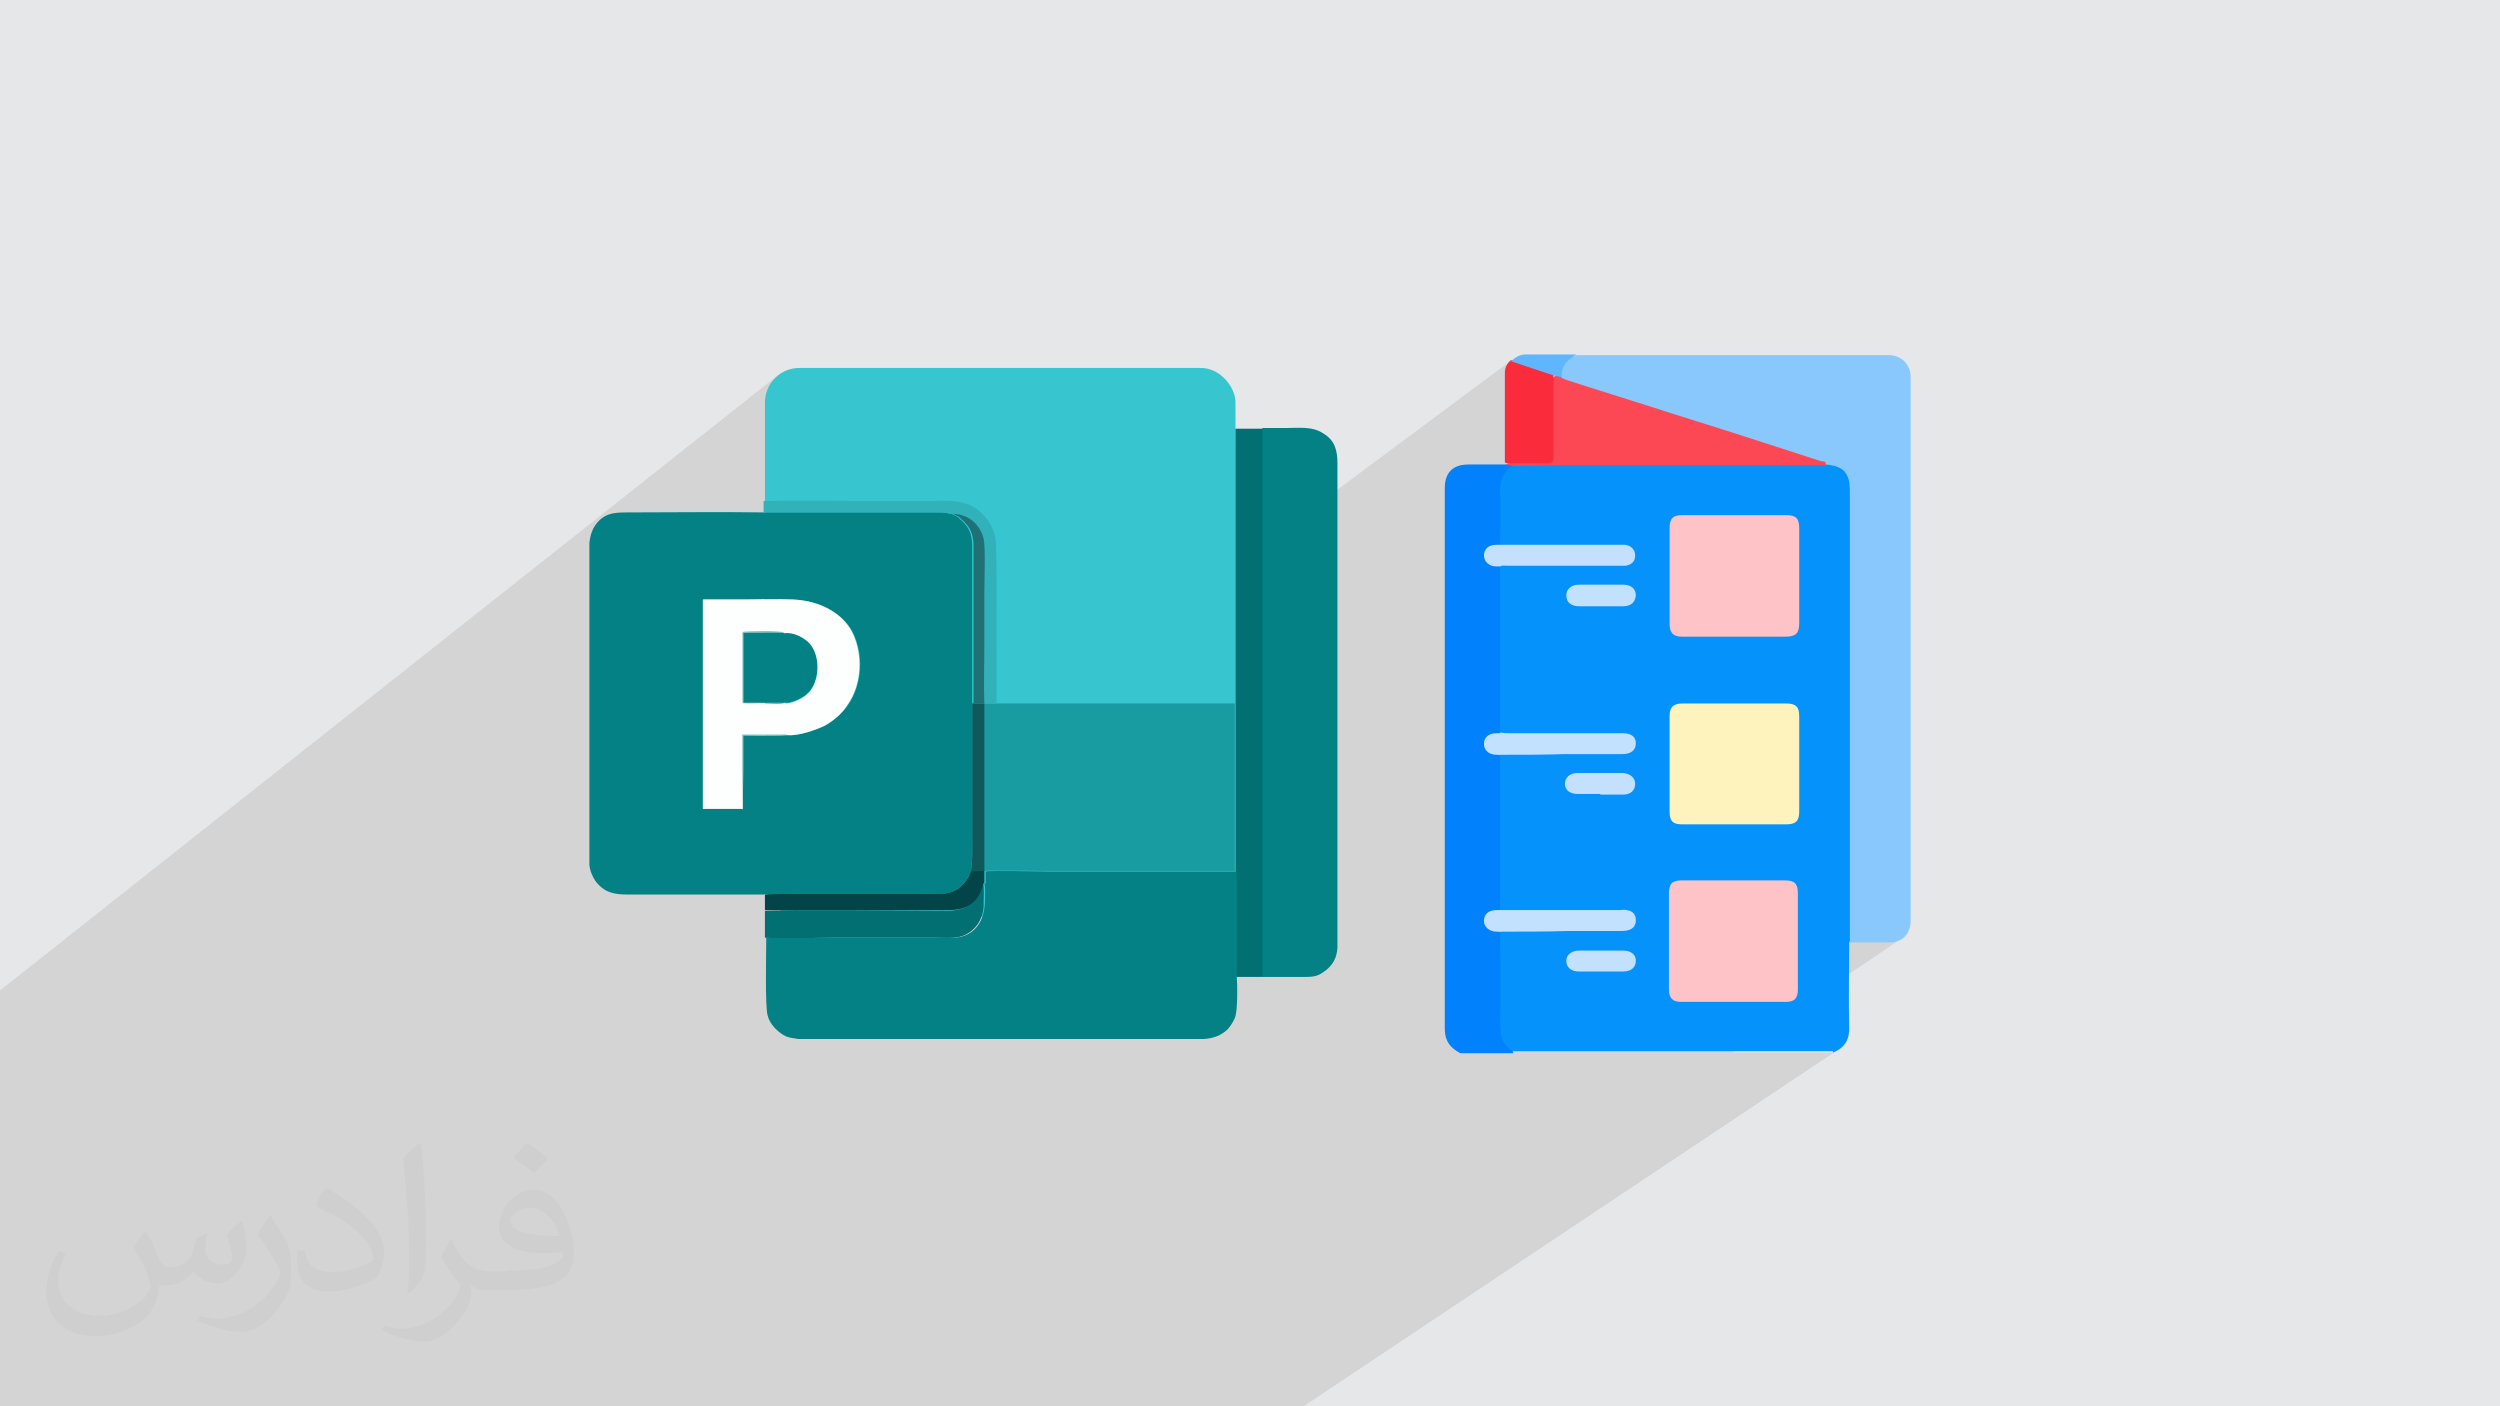 <?xml version="1.0" encoding="UTF-8"?>
<!DOCTYPE svg PUBLIC "-//W3C//DTD SVG 1.1//EN" "http://www.w3.org/Graphics/SVG/1.1/DTD/svg11.dtd">
<!-- Creator: CorelDRAW 2017 -->
<svg xmlns="http://www.w3.org/2000/svg" xml:space="preserve" width="3.703in" height="2.083in" version="1.1" style="shape-rendering:geometricPrecision; text-rendering:geometricPrecision; image-rendering:optimizeQuality; fill-rule:evenodd; clip-rule:evenodd"
viewBox="0 0 3703 2083"
 xmlns:xlink="http://www.w3.org/1999/xlink">
 <defs>
  <style type="text/css">
   <![CDATA[
    .fil15 {fill:#0181FB}
    .fil9 {fill:#024447}
    .fil4 {fill:#026F73}
    .fil5 {fill:#038185}
    .fil14 {fill:#0592FB}
    .fil11 {fill:#0F595D}
    .fil6 {fill:#189BA1}
    .fil10 {fill:#207176}
    .fil8 {fill:#31B2BB}
    .fil3 {fill:#37C6D0}
    .fil19 {fill:#60B6FE}
    .fil12 {fill:#64B3B6}
    .fil13 {fill:#81BFC1}
    .fil16 {fill:#89C8FD}
    .fil22 {fill:#C2E1FE}
    .fil23 {fill:#C3E1FE}
    .fil0 {fill:#E6E7E8}
    .fil18 {fill:#FA2B3A}
    .fil17 {fill:#FC4755}
    .fil7 {fill:#FDFEFE}
    .fil20 {fill:#FEC3C7}
    .fil21 {fill:#FEF2BD}
    .fil2 {fill:#373435;fill-opacity:0.031}
    .fil1 {fill:#373435;fill-opacity:0.102}
   ]]>
  </style>
 </defs>
 <g id="Layer_x0020_1">
  <polygon class="fil0" points="0,0 3703,0 3703,2083 0,2083 "/>
  <polygon class="fil1" points="1702,2083 1550,2083 1506,2083 1475,2083 1475,2083 1472,2083 1460,2083 1434,2083 1421,2083 1404,2083 1403,2083 1400,2083 1391,2083 1389,2083 1386,2083 1384,2083 1379,2083 1375,2083 1362,2083 1359,2083 1354,2083 1352,2083 1350,2083 1336,2083 1329,2083 1308,2083 1229,2083 1213,2083 1212,2083 1208,2083 1197,2083 1188,2083 1170,2083 1169,2083 1168,2083 1166,2083 1162,2083 1158,2083 1155,2083 1148,2083 1117,2083 1106,2083 1069,2083 1046,2083 1039,2083 1033,2083 1033,2083 1032,2083 1031,2083 1026,2083 1024,2083 1018,2083 1014,2083 1009,2083 1007,2083 1006,2083 1000,2083 999,2083 984,2083 974,2083 971,2083 953,2083 932,2083 880,2083 865,2083 865,2083 861,2083 842,2083 837,2083 835,2083 824,2083 823,2083 822,2083 819,2083 816,2083 812,2083 801,2083 796,2083 779,2083 756,2083 754,2083 746,2083 724,2083 708,2083 681,2083 676,2083 675,2083 669,2083 668,2083 658,2083 650,2083 649,2083 646,2083 642,2083 631,2083 609,2083 550,2083 526,2083 519,2083 511,2083 510,2083 509,2083 505,2083 490,2083 473,2083 472,2083 472,2083 471,2083 470,2083 469,2083 467,2083 464,2083 463,2083 459,2083 452,2083 436,2083 435,2083 432,2083 421,2083 415,2083 414,2083 412,2083 406,2083 403,2083 398,2083 389,2083 384,2083 382,2083 375,2083 374,2083 371,2083 365,2083 358,2083 355,2083 346,2083 342,2083 339,2083 331,2083 330,2083 330,2083 330,2083 330,2083 293,2083 292,2083 269,2083 267,2083 253,2083 250,2083 249,2083 237,2083 237,2083 237,2083 229,2083 228,2083 225,2083 197,2083 170,2083 156,2083 156,2083 154,2083 145,2083 117,2083 83,2083 64,2083 48,2083 0,2083 0,2057 0,2044 0,2028 0,2027 0,2017 0,1999 0,1997 0,1993 0,1986 0,1982 0,1977 0,1974 0,1972 0,1945 0,1936 0,1936 0,1926 0,1925 0,1925 0,1925 0,1908 0,1904 0,1899 0,1881 0,1881 0,1867 0,1858 0,1843 0,1828 0,1799 0,1792 0,1784 0,1783 0,1744 0,1742 0,1696 0,1626 0,1526 0,1493 0,1475 0,1473 0,1467 1152,556 1148,560 1145,563 1142,567 1139,572 1137,576 1135,581 1134,586 1133,591 1133,596 1133,742 1133,741 1138,741 1143,741 1148,741 1153,741 1158,741 1163,741 1168,741 1173,741 1178,741 1183,741 1188,741 1193,741 1198,741 1204,741 1209,741 1214,741 1219,741 1224,741 1229,741 1234,741 1239,741 1244,741 1249,741 1254,741 1259,741 1264,741 1269,741 1274,741 1279,741 1284,741 1289,741 1294,741 1299,741 1304,741 1309,741 1314,741 1319,741 1325,741 1330,741 1335,741 1340,741 1345,741 1350,741 1355,741 1360,741 1365,741 1370,741 1375,741 1380,741 1385,741 1390,741 1395,741 1399,741 1404,741 1408,741 1412,742 1417,742 1421,743 1425,743 1429,744 1433,746 1437,747 1441,749 1446,752 1448,753 1451,755 1454,757 1456,760 1459,762 1461,765 1463,768 1466,771 1468,774 1470,778 1471,781 1473,785 1474,789 1475,793 1476,797 1477,801 1477,803 1477,805 1477,809 1477,814 1477,820 1478,827 1478,834 1478,842 1478,851 1478,860 1478,870 1478,880 1478,890 1478,901 1478,901 1830,635 1830,665 1871,635 1871,807 2245,529 2243,531 2240,533 2238,535 2242,537 2246,538 2250,539 2254,541 2258,542 2262,543 2266,545 2270,546 2274,547 2278,549 2282,550 2286,551 2290,553 2292,553 2324,530 2319,534 2316,538 2315,539 2326,531 2331,528 2335,525 2315,540 2313,543 2312,548 2311,553 2312,559 2312,559 2313,559 2312,560 2313,561 2314,562 2315,563 2317,564 2318,564 2320,565 2321,565 2323,566 2331,568 2340,571 2348,574 2356,576 2365,579 2373,582 2382,584 2390,587 2398,590 2407,592 2415,595 2423,598 2432,600 2440,603 2449,606 2457,608 2465,611 2474,614 2482,617 2490,619 2499,622 2507,625 2516,627 2524,630 2532,633 2541,635 2549,638 2558,641 2566,643 2574,646 2583,649 2591,651 2598,654 2605,656 2612,658 2619,660 2626,663 2633,665 2641,667 2648,669 2655,672 2662,674 2669,676 2676,678 2683,681 2690,683 2697,685 2704,688 2713,689 2720,691 2727,694 2731,698 2735,703 2738,709 2739,717 2739,727 2739,747 2739,768 2739,788 2739,808 2739,829 2739,849 2739,870 2739,890 2739,911 2739,931 2739,952 2739,972 2739,993 2739,1013 2739,1034 2739,1054 2739,1074 2739,1095 2739,1115 2739,1136 2739,1156 2739,1177 2739,1197 2739,1218 2739,1238 2739,1259 2739,1279 2739,1299 2739,1320 2739,1340 2739,1361 2739,1381 2740,1383 2740,1385 2740,1387 2740,1388 2740,1390 2740,1392 2740,1394 2740,1395 2744,1395 2747,1395 2751,1395 2754,1395 2758,1395 2762,1395 2765,1395 2769,1395 2773,1395 2776,1395 2780,1395 2784,1395 2787,1395 2791,1395 2795,1395 2798,1395 2805,1394 2812,1393 2817,1390 2566,1559 2567,1559 2582,1559 2597,1559 2611,1559 2626,1559 2641,1559 2656,1559 2671,1559 2686,1559 2700,1559 2715,1559 2721,1556 2727,1552 1931,2083 1929,2083 1787,2083 1776,2083 1765,2083 1748,2083 1721,2083 "/>
  <path class="fil2" d="M217 1826c7,11 12,21 16,32 3,7 5,19 21,19 5,0 11,-1 17,-5 7,-3 12,-9 14,-17l6 -21 15 -7 1 1c-2,8 -3,16 -3,21 0,18 15,24 27,24 7,0 13,-3 13,-10 0,-8 -4,-22 -8,-35 7,-7 14,-14 22,-20l1 1c4,15 6,30 6,40 0,10 -4,20 -8,27 -7,14 -20,25 -36,25 -12,0 -25,-6 -34,-17l-1 0c-9,11 -22,20 -43,20l-7 0c-1,14 -4,24 -9,33 -13,25 -50,42 -85,42 -49,0 -73,-28 -73,-66 0,-23 7,-45 19,-60l10 4c-7,14 -12,27 -12,40 0,35 29,52 62,52 30,0 68,-19 75,-42 -3,-25 -12,-36 -26,-59 4,-7 10,-15 17,-23l1 0 0 0 0 0 0 0 2 1zm564 -133c10,6 20,14 30,23 -6,8 -12,15 -21,21 -10,-8 -20,-15 -30,-22 7,-8 14,-15 20,-22l0 0 0 0 1 0zm5 96c-17,0 -30,11 -30,19 0,17 33,23 73,23 -5,-20 -22,-42 -43,-42zm-37 93c22,0 41,-1 55,-4 16,-4 30,-12 30,-18 0,-1 0,-3 -1,-5 -9,1 -19,1 -29,1 -29,0 -52,-7 -61,-23 -2,-4 -4,-10 -4,-15 0,-16 7,-32 19,-42 10,-9 21,-14 33,-14 20,0 37,17 48,43 6,14 11,30 11,51 0,14 -4,25 -12,34 -16,16 -45,21 -90,21l-20 0 0 0 -5 0c-11,0 -19,-2 -25,-7l-1 0c0,3 1,5 1,7 0,10 -3,23 -10,33 -20,30 -42,43 -60,43 -19,0 -42,-7 -63,-17l4 -7c7,3 16,5 29,5 34,0 78,-33 84,-64 -1,-3 -4,-6 -7,-10 -10,-12 -16,-22 -22,-32 5,-10 10,-18 14,-25l2 0c14,29 28,46 57,46l5 0 0 0 21 0 0 0 0 0 0 0 -3 -1zm-146 31c3,-14 3,-29 3,-43l0 -21c0,-39 -5,-96 -9,-133 7,-8 17,-17 25,-23l2 1c5,47 7,101 7,151 0,13 -1,26 -2,35 -1,12 -8,21 -22,35l-3 -1 0 0 -1 -1zm-151 -62c1,18 10,33 41,33 20,0 36,-5 55,-14 3,-1 5,-3 5,-5 0,-12 -9,-27 -24,-41 -14,-13 -34,-25 -52,-32 -6,-3 -8,-5 -8,-8 0,-5 7,-17 13,-24l2 0c20,11 43,27 60,44 15,16 25,33 25,51 0,13 -4,26 -11,38 -22,11 -47,20 -70,20 -29,0 -48,-13 -48,-45 0,-3 0,-9 1,-16l10 0 0 0 1 -1zm-52 -52l18 29c7,11 13,22 13,41l0 24c0,19 -12,39 -32,60 -15,14 -29,20 -42,20 -19,0 -40,-6 -65,-17l3 -7c8,2 17,4 28,4 36,0 72,-26 89,-58 2,-4 3,-7 3,-9 0,-4 -2,-8 -4,-11 -9,-17 -19,-33 -30,-47 6,-9 12,-18 18,-27l1 0 0 0 0 0 0 0 0 -2z"/>
  <g id="_2855916448432">
   <g>
    <rect class="fil3" x="1133" y="545" width="697" height="813" rx="51" ry="51"/>
    <g>
     <g>
      <polygon class="fil4" points="1830,1042 1830,1290 1830,1447 1871,1447 1871,635 1830,635 "/>
      <path class="fil4" d="M1133 1349l0 40c32,2 68,0 101,0 51,0 102,0 152,0 16,0 32,2 45,-5 19,-10 27,-29 26,-50 0,-8 1,-19 -1,-26 -2,3 -2,8 -7,17 -9,16 -24,24 -44,24 -27,0 -260,1 -274,0z"/>
     </g>
     <g>
      <path class="fil5" d="M1167 1088c-6,3 -55,1 -66,1 0,18 0,36 0,54l-1 55 -58 0 0 -310c22,0 45,0 67,0 22,0 46,-1 67,0 41,2 73,22 87,48 17,34 14,77 -6,107 -9,13 -20,23 -35,32 -12,6 -38,15 -54,14zm-294 194l0 -443 0 -35c1,-9 3,-17 8,-25 13,-19 28,-20 48,-20 67,0 137,-1 204,0l245 0c6,0 12,0 17,0 6,0 10,2 15,2 0,0 0,0 1,1l2 1c4,2 4,1 9,6 13,11 18,22 18,40l0 232c0,42 0,83 0,125 0,21 0,42 0,63 0,18 1,45 -2,61 -2,10 -11,20 -17,25 -9,7 -19,9 -33,9 -34,0 -251,-1 -254,1l-204 0c-21,0 -35,-3 -48,-20 -4,-6 -8,-14 -9,-24z"/>
      <path class="fil5" d="M1458 1308c2,7 1,18 1,26 0,21 -8,41 -26,50 -13,7 -30,5 -45,5 -51,0 -102,0 -152,0 -33,0 -69,1 -101,0 0,21 -2,101 2,115 3,13 15,25 27,31 5,2 12,3 19,4l36 0c176,0 351,0 527,0l37 0c14,-1 26,-5 36,-15 4,-5 9,-12 11,-19 3,-11 3,-43 2,-57l0 -157c-62,0 -124,0 -186,0 -31,0 -62,0 -93,0 -12,0 -88,-2 -93,0l0 18z"/>
      <path class="fil5" d="M1871 1447c21,0 43,0 64,0 12,0 18,-2 25,-7 15,-10 20,-22 21,-36l0 -40 0 -678c0,-19 -4,-34 -21,-44 -16,-11 -37,-8 -57,-8 -11,0 -22,0 -33,0l0 813z"/>
      <path class="fil5" d="M1163 1041c13,0 28,-9 34,-15 18,-17 18,-57 1,-75 -7,-7 -22,-16 -36,-14 -19,1 -42,0 -61,0l0 104 62 0z"/>
     </g>
     <path class="fil6" d="M1457 1290c5,-1 81,0 93,0 31,0 62,0 93,0 62,0 124,0 186,0l0 -248 -353 0 -20 0 0 248z"/>
     <path class="fil7" d="M1163 1041c-6,3 -23,1 -31,1 -8,0 -25,1 -32,0l0 -105c4,-1 58,-2 62,1 14,-2 29,7 36,14 18,18 17,57 -1,75 -6,6 -21,15 -34,15zm-63 158l0 -110 67 0c16,1 42,-8 54,-14 15,-8 27,-19 35,-32 20,-29 23,-73 6,-107 -14,-27 -46,-46 -87,-48 -21,-1 -45,0 -67,0 -22,0 -45,0 -67,0l0 310 58 0z"/>
     <path class="fil8" d="M1133 759l245 0c6,0 12,0 17,0 6,0 10,2 15,2 24,1 41,16 45,37 3,15 1,62 1,80 0,27 0,54 0,82 0,26 -1,56 0,82l20 0c0,-9 1,-228 -1,-241 -3,-23 -17,-40 -31,-49 -22,-13 -43,-10 -71,-10 -27,0 -54,0 -81,0 -53,0 -108,-1 -161,0l0 18z"/>
     <path class="fil9" d="M1133 1326l0 22c14,2 247,0 274,0 20,0 36,-8 44,-24 5,-9 4,-14 7,-17l0 -18 -20 1c-2,10 -11,20 -17,25 -9,7 -19,9 -33,9 -34,0 -251,-1 -254,1z"/>
     <path class="fil10" d="M1440 1042l18 0c-1,-26 0,-55 0,-82 0,-27 0,-54 0,-82 0,-18 2,-65 -1,-80 -5,-20 -21,-36 -45,-37 0,0 0,0 1,1l2 1c4,2 4,1 9,6 13,11 18,22 18,40l0 232z"/>
     <path class="fil11" d="M1438 1291l20 -1 0 -248 -18 0c0,42 0,83 0,125 0,21 0,42 0,63 0,18 1,45 -2,61z"/>
     <path class="fil12" d="M1163 1041l-62 0 0 -104c19,0 42,1 61,0 -4,-3 -58,-2 -62,-1l0 105c7,1 24,0 32,0 8,0 25,2 31,-1z"/>
     <path class="fil13" d="M1099 1198l1 -55c0,-18 0,-36 0,-54 11,0 60,2 66,-1l-67 0 0 110z"/>
    </g>
   </g>
   <g>
    <path class="fil14" d="M2715 1559c18,-7 25,-20 24,-39 -1,-41 0,-83 0,-124 4,-6 3,-13 3,-20 0,-173 0,-345 0,-518 0,-42 0,-83 0,-125 0,-3 0,-7 0,-10 -1,-25 -14,-38 -40,-38 -131,-1 -262,0 -393,0 -23,0 -46,-1 -68,1 -15,8 -23,20 -22,37 1,23 0,47 0,70 0,5 -1,10 3,14 5,3 11,2 17,2 52,0 104,0 156,0 5,0 10,0 15,1 6,2 9,6 8,12 -1,6 -4,9 -10,10 -4,1 -9,1 -13,1 -52,0 -105,0 -157,0 -6,0 -13,-2 -17,5 -2,4 -1,9 -1,14 0,73 0,145 0,218 0,5 -1,10 2,15 5,4 11,3 16,3 51,0 103,0 154,0 5,0 10,0 15,1 6,1 11,5 11,12 0,7 -5,10 -11,12 -5,1 -10,1 -15,1 -51,0 -103,0 -154,0 -6,0 -11,-1 -16,3 -3,4 -2,9 -2,14 0,68 0,135 0,203 0,5 0,9 2,14 5,4 11,3 16,3 52,0 104,0 157,0 5,0 9,0 14,1 6,1 10,5 10,11 1,6 -3,10 -9,12 -6,2 -12,2 -18,2 -51,0 -102,0 -152,0 -6,0 -11,-1 -17,2 -4,4 -3,9 -3,14 0,43 0,85 0,128 0,17 6,29 21,36 158,0 316,0 474,0z"/>
    <path class="fil15" d="M2241 1559c0,-1 0,-2 -1,-3 -16,-9 -18,-24 -18,-41 1,-45 0,-90 0,-134 -2,-3 -6,-2 -9,-3 -7,-2 -12,-7 -12,-14 0,-8 6,-11 13,-12 3,0 6,0 8,-3 0,-77 0,-153 0,-230 -3,-3 -7,-3 -10,-4 -7,-2 -11,-6 -11,-14 0,-7 5,-11 12,-12 3,-1 7,0 9,-3 0,-82 0,-164 0,-246 -3,-3 -6,-2 -9,-3 -7,-2 -12,-7 -12,-15 0,-8 6,-11 13,-12 3,0 6,0 8,-3 0,-26 1,-52 0,-77 -1,-18 4,-31 19,-41 -3,-4 -7,-3 -10,-1 -19,0 -37,0 -56,0 -23,0 -35,12 -35,35 0,267 0,534 0,801 0,18 8,28 23,36 26,0 52,0 79,0z"/>
    <path class="fil16" d="M2704 688c26,2 36,12 36,39 0,218 0,436 0,655 0,5 0,9 0,14 19,0 39,0 58,0 20,0 32,-13 32,-32 0,-269 0,-538 0,-806 0,-18 -14,-32 -32,-32 -153,0 -306,0 -459,0 -1,0 -3,0 -4,0 -17,5 -26,18 -24,35 2,4 7,5 11,6 90,28 179,57 268,86 38,12 75,24 112,36z"/>
    <path class="fil17" d="M2704 688c1,-6 -4,-4 -7,-5 -74,-24 -148,-48 -222,-71 -52,-17 -105,-33 -157,-50 -1,-1 -3,-1 -4,-2 -4,-4 -8,-6 -13,-1 -2,5 -2,10 -2,15 0,33 0,65 0,98 0,12 -1,13 -13,13 -14,0 -28,0 -41,0 -5,0 -9,-1 -13,3 0,0 -1,1 -1,1 4,0 7,1 10,1 28,0 56,-1 84,-1 127,0 253,0 379,0z"/>
    <path class="fil18" d="M2231 686c20,0 40,0 60,0 8,0 10,-2 10,-10 0,-40 0,-80 0,-120 0,-3 -2,-4 -5,-5 -17,-6 -35,-12 -53,-17 -2,-1 -4,0 -6,0 -5,5 -8,11 -8,18 0,44 0,88 0,133z"/>
    <path class="fil19" d="M2238 535c21,7 42,14 63,21 4,1 8,2 12,3 -1,-17 9,-26 22,-34 -25,0 -50,0 -75,0 -9,0 -16,4 -22,11z"/>
    <path class="fil20" d="M2570 943c25,0 50,0 75,0 15,0 20,-5 20,-20 0,-47 0,-94 0,-141 0,-14 -5,-19 -19,-19 -51,0 -103,0 -154,0 -14,0 -19,5 -19,19 0,47 0,95 0,142 0,13 5,19 18,19 26,0 53,0 79,0z"/>
    <path class="fil20" d="M2568 1304c-26,0 -51,0 -77,0 -14,0 -19,5 -19,19 0,47 0,95 0,142 0,13 5,19 18,19 52,0 104,0 155,0 13,0 18,-5 18,-19 0,-47 0,-95 0,-142 0,-14 -5,-19 -19,-19 -26,0 -52,0 -78,0z"/>
    <path class="fil21" d="M2569 1221c26,0 51,0 77,0 14,0 19,-5 19,-19 0,-47 0,-94 0,-141 0,-14 -5,-19 -19,-19 -51,0 -103,0 -154,0 -13,0 -19,5 -19,18 0,48 0,96 0,143 0,13 5,18 18,18 26,0 52,0 78,0z"/>
    <path class="fil22" d="M2222 1086c-2,0 -3,0 -5,0 -12,0 -19,6 -19,16 0,9 7,16 19,16 2,0 3,0 5,0 32,0 64,0 96,-1 28,0 56,0 85,0 13,0 20,-6 20,-16 0,-10 -7,-15 -20,-15 -56,0 -112,0 -168,0 -4,0 -8,0 -12,-1z"/>
    <path class="fil22" d="M2222 1348c-2,0 -3,0 -5,0 -12,0 -19,6 -19,16 0,9 8,16 19,16 2,0 3,0 5,0 33,0 67,0 101,-1 25,0 50,0 76,0 4,0 8,0 12,-1 8,-2 12,-7 12,-15 0,-9 -5,-14 -14,-15 -3,-1 -6,0 -9,0 -59,0 -118,0 -177,0z"/>
    <path class="fil23" d="M2222 807c-2,0 -4,0 -6,0 -11,0 -18,6 -18,16 0,9 8,16 18,16 2,0 4,0 6,0 3,-2 7,-1 11,-1 55,0 110,0 165,0 3,0 6,0 9,0 9,-1 15,-6 15,-15 0,-9 -6,-15 -15,-16 -4,0 -9,0 -13,0 -57,0 -115,0 -172,0z"/>
    <path class="fil22" d="M2372 898c11,0 21,0 32,0 12,0 18,-6 19,-16 0,-10 -7,-16 -19,-16 -22,0 -44,0 -65,0 -11,0 -19,6 -19,16 0,10 7,16 19,16 11,0 22,0 33,0z"/>
    <path class="fil22" d="M2372 1439c11,0 21,0 32,0 12,0 19,-6 19,-16 0,-9 -7,-15 -19,-15 -22,0 -44,0 -65,0 -11,0 -19,6 -19,15 0,10 7,16 19,16 11,0 22,0 33,0z"/>
    <path class="fil23" d="M2371 1177c11,0 22,0 33,0 11,0 18,-6 18,-16 0,-9 -7,-15 -18,-16 -23,0 -45,0 -68,0 -11,0 -18,7 -18,16 0,9 7,15 19,15 11,0 22,0 33,0z"/>
   </g>
  </g>
 </g>
</svg>
